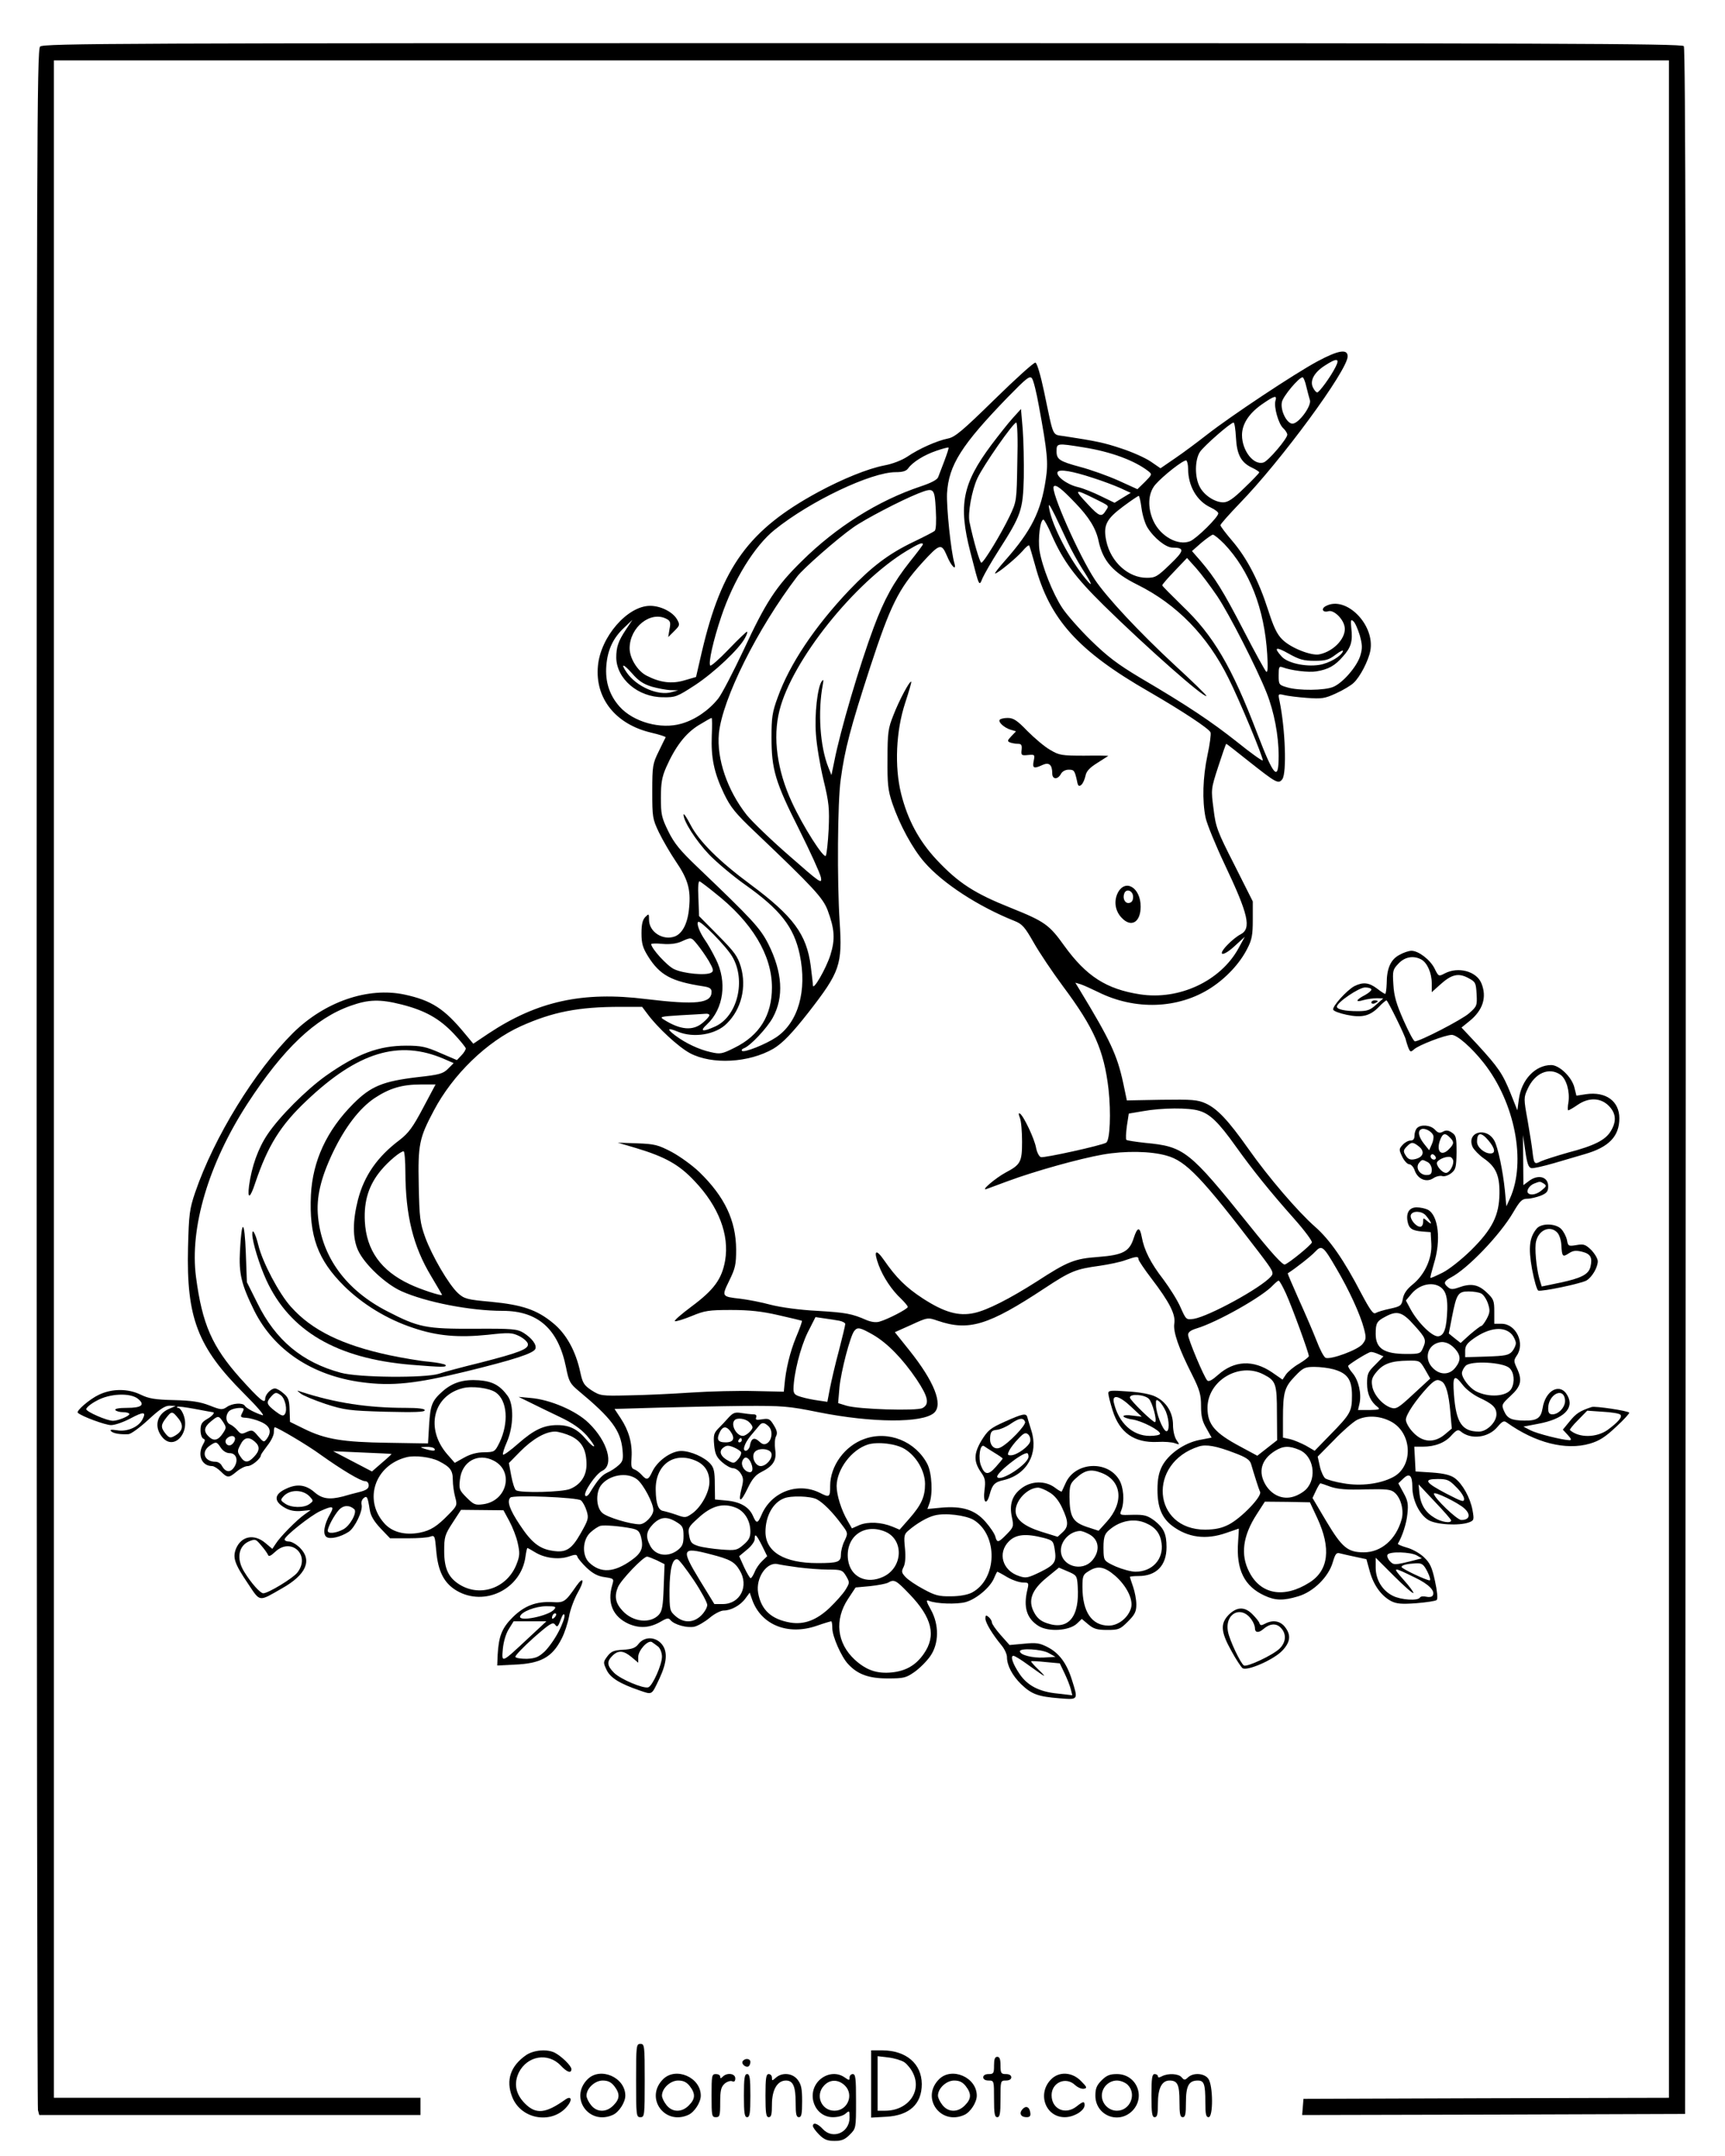 <?xml version="1.0" standalone="no"?>
<!DOCTYPE svg PUBLIC "-//W3C//DTD SVG 20010904//EN"
 "http://www.w3.org/TR/2001/REC-SVG-20010904/DTD/svg10.dtd">
<svg version="1.0" xmlns="http://www.w3.org/2000/svg"
 width="800pt" height="1000pt" viewBox="0 0 800 1000"
 preserveAspectRatio="xMidYMid meet">

<g transform="translate(0,1000) scale(0.1,-0.1)"
fill="#000000" stroke="none">
<path d="M186 9784 c-15 -14 -16 -462 -16 -4782 0 -2622 3 -4777 6 -4789 l6
-23 884 0 884 0 0 40 0 40 -850 0 -850 0 0 4725 0 4725 3745 0 3745 0 0 -4725
0 -4725 -847 -2 -848 -3 -3 -38 -3 -37 888 2 888 3 3 4789 c1 3532 -1 4792 -9
4802 -10 12 -628 14 -3810 14 -3439 0 -3799 -1 -3813 -16z"/>
<path d="M6110 8324 c-106 -57 -401 -253 -511 -339 -46 -36 -113 -86 -150
-111 l-67 -46 -45 31 c-25 17 -85 44 -134 60 -80 27 -117 35 -268 58 -57 9
-47 -12 -93 207 -16 75 -32 131 -40 134 -7 2 -92 -75 -190 -171 -150 -147
-184 -175 -216 -181 -50 -10 -134 -47 -188 -84 -26 -17 -69 -34 -108 -41 -76
-15 -192 -62 -305 -123 -323 -175 -448 -348 -540 -741 l-27 -117 -55 -16 c-58
-17 -112 -10 -174 22 -42 21 -79 81 -79 127 0 98 98 176 172 136 17 -9 19 -17
13 -47 l-6 -37 28 28 c26 26 27 29 13 54 -20 35 -76 63 -125 63 -105 0 -230
-144 -242 -279 -14 -150 82 -270 246 -309 39 -9 70 -19 68 -22 -2 -3 -16 -32
-32 -65 -28 -57 -30 -67 -30 -185 0 -120 1 -128 31 -191 18 -37 53 -97 78
-134 56 -82 70 -130 62 -214 -6 -73 -31 -122 -68 -135 -55 -19 -118 22 -118
78 0 29 -1 29 -17 13 -13 -13 -18 -34 -18 -76 0 -47 6 -67 30 -106 55 -88 108
-117 258 -140 28 -4 37 -11 37 -25 0 -54 -70 -62 -303 -34 -295 37 -506 -10
-732 -160 l-70 -47 -40 48 c-95 115 -154 153 -279 180 -170 36 -370 -33 -517
-178 -177 -176 -366 -483 -454 -740 -26 -77 -29 -99 -33 -256 -8 -326 45 -462
259 -676 63 -63 99 -105 86 -101 -33 10 -75 32 -82 44 -9 15 -58 12 -83 -6
-21 -14 -27 -14 -80 7 -44 17 -82 23 -165 25 -87 2 -117 7 -154 25 -59 29
-133 29 -194 0 -43 -20 -108 -76 -98 -84 19 -17 128 -57 154 -57 18 0 58 14
90 31 62 33 75 32 55 -6 -19 -35 -72 -57 -117 -49 -27 4 -35 3 -28 -4 10 -11
43 -16 81 -14 12 1 53 31 92 67 53 49 77 65 98 65 l29 -1 -32 -14 c-55 -24
-70 -81 -32 -129 55 -70 137 22 97 109 -6 14 -16 25 -21 25 -6 0 -8 2 -5 5 2
3 39 -2 82 -10 43 -8 80 -15 82 -15 14 0 -1 -18 -26 -32 -24 -14 -30 -24 -30
-52 0 -19 6 -36 13 -39 9 -3 9 -9 -1 -26 -28 -49 -7 -101 42 -101 8 0 26 -11
40 -25 31 -31 37 -31 74 0 17 14 39 25 51 25 19 0 61 35 61 51 0 3 14 23 30
44 17 21 30 48 30 61 0 13 2 24 4 24 12 0 154 -84 211 -126 101 -72 188 -124
208 -124 10 0 17 -8 17 -20 0 -14 -11 -22 -42 -30 -24 -6 -59 -15 -78 -21 -63
-16 -97 -11 -133 21 -40 34 -81 39 -132 14 -56 -26 -56 -59 -1 -89 21 -12 47
-16 75 -13 l42 4 -28 -20 c-37 -26 -115 -105 -134 -136 l-16 -24 -32 27 c-52
44 -111 33 -136 -25 -17 -42 -8 -70 55 -163 58 -87 48 -85 158 -22 112 63 141
130 83 188 -16 16 -39 29 -50 29 -12 0 -21 4 -21 10 0 15 121 111 165 131 59
27 67 24 46 -13 -27 -47 -35 -92 -18 -106 16 -13 65 -2 104 23 29 19 67 99 60
126 -3 10 1 23 9 30 16 13 19 8 29 -55 4 -27 20 -53 50 -85 l44 -46 83 0 c46
0 92 3 104 8 20 7 21 3 27 -64 8 -97 36 -152 95 -187 130 -76 299 8 319 158 3
22 7 40 9 40 2 0 18 -9 36 -20 44 -27 108 -35 154 -20 32 11 39 11 42 -1 3 -8
22 -31 43 -51 28 -26 51 -39 83 -43 44 -7 44 -7 35 -38 -24 -83 4 -146 77
-179 52 -22 98 -19 151 12 27 16 34 16 43 5 18 -21 77 -37 110 -30 17 4 48 22
71 41 22 19 52 34 65 34 34 0 78 24 101 56 l20 27 11 -32 c41 -117 165 -168
299 -122 34 12 65 21 68 21 3 0 5 -15 5 -32 0 -38 42 -133 73 -166 44 -48 96
-67 184 -67 75 0 85 3 124 30 24 17 57 50 73 73 41 58 42 146 3 216 -22 39
-23 47 -9 41 34 -14 128 -17 170 -6 50 14 114 68 132 111 7 17 14 30 15 30 2
0 23 -11 46 -25 24 -14 57 -25 73 -25 27 0 28 -2 21 -32 -20 -82 -4 -135 52
-170 46 -28 141 -22 177 11 l23 22 31 -26 c24 -20 40 -25 87 -25 53 0 60 3 96
39 32 32 39 46 39 79 0 22 -7 59 -15 82 -8 23 -15 44 -15 46 0 2 18 4 40 4 83
0 130 49 130 134 0 62 -13 89 -56 123 -33 24 -46 28 -100 27 -63 -2 -63 -2
-53 23 15 40 10 106 -11 140 -55 91 -203 82 -247 -14 -10 -21 -18 -40 -19 -41
-2 -2 -16 6 -33 19 -44 32 -109 31 -155 -5 -42 -32 -56 -74 -43 -134 9 -42 7
-46 -24 -78 -39 -40 -45 -41 -53 -11 -3 13 -24 44 -46 69 -48 55 -107 74 -206
65 l-63 -6 9 25 c17 44 12 141 -9 183 -55 106 -181 157 -292 117 -91 -32 -159
-125 -159 -218 0 -53 -3 -55 -48 -32 -103 51 -226 4 -271 -104 -17 -39 -23
-40 -39 -3 -18 41 -58 65 -122 71 l-54 5 -1 71 c0 57 -4 76 -20 94 -27 31 -92
60 -136 60 -46 0 -109 -45 -133 -94 -19 -41 -26 -44 -51 -16 -10 11 -25 22
-34 25 -13 4 -15 15 -12 56 4 64 -13 124 -50 180 l-29 44 203 6 c111 3 290 7
397 8 180 1 207 -1 345 -29 250 -50 484 -51 537 -3 43 39 0 146 -114 289 l-68
85 76 34 c76 35 77 35 123 19 144 -49 234 -22 496 151 121 80 145 89 255 104
41 6 95 17 119 26 51 18 61 19 61 4 0 -5 27 -46 60 -89 84 -110 113 -167 106
-209 -6 -38 20 -114 83 -238 35 -70 41 -92 41 -144 0 -48 6 -72 25 -104 l24
-43 -57 -11 c-71 -14 -144 -66 -173 -122 -15 -30 -21 -60 -21 -109 0 -81 20
-130 68 -167 73 -55 157 -66 251 -33 32 11 58 20 58 20 1 0 -1 -27 -3 -60 -10
-131 29 -208 123 -251 50 -23 86 -24 156 -3 70 21 140 89 160 158 12 40 17 46
34 41 11 -3 43 -10 71 -16 l51 -11 16 -58 c18 -64 54 -113 100 -137 25 -12 48
-14 116 -9 47 4 89 10 94 15 6 6 2 42 -8 88 -14 64 -23 84 -52 111 -19 18 -55
38 -79 44 -24 7 -43 15 -41 18 21 36 40 94 44 138 5 46 2 62 -18 98 l-24 44
22 21 c29 29 43 17 43 -38 0 -60 32 -127 74 -153 36 -22 143 -28 189 -11 23 9
24 12 16 57 -11 58 -46 121 -82 148 -19 14 -49 22 -105 26 l-77 5 -3 58 -3 57
39 0 c57 0 104 18 134 53 22 24 30 28 42 18 47 -40 129 -30 171 21 22 26 30
30 43 20 133 -95 274 -130 385 -98 44 13 71 30 122 78 36 33 63 63 61 66 -10
9 -157 31 -174 26 -55 -18 -73 -30 -102 -66 l-32 -39 23 -25 c16 -17 18 -24 8
-24 -34 1 -150 30 -181 46 l-33 17 68 13 c119 22 170 72 136 132 -33 60 -102
25 -115 -60 -8 -46 -26 -58 -86 -57 -59 1 -78 10 -93 45 -12 28 -11 31 31 70
49 45 55 73 28 130 -14 30 -14 35 0 56 40 57 -3 148 -70 148 l-34 0 0 56 c0
52 -3 59 -36 90 -39 37 -73 43 -130 22 -26 -9 -36 -9 -48 1 -23 19 -20 28 13
46 77 40 227 196 289 302 31 53 41 63 65 63 15 0 43 7 62 14 29 12 35 20 35
44 0 45 -48 57 -91 23 l-24 -18 -1 116 -1 116 11 -75 c8 -56 15 -76 28 -78 9
-2 56 9 105 23 48 14 113 33 143 42 111 32 160 82 160 166 0 80 -63 125 -154
112 l-45 -7 -10 40 c-13 48 -70 102 -107 102 -74 0 -138 -68 -150 -158 l-7
-52 -31 78 c-37 92 -57 121 -154 227 l-74 79 37 30 c62 50 82 111 55 176 -23
55 -107 78 -170 45 -28 -15 -29 -14 -47 23 -20 40 -74 82 -107 82 -12 0 -37
-8 -56 -19 -40 -21 -59 -62 -59 -133 -1 -27 -4 -48 -7 -48 -3 0 -20 11 -38 25
-37 28 -65 31 -105 11 -35 -19 -103 -94 -98 -109 2 -7 30 -17 63 -24 71 -15
108 -5 149 37 16 17 32 30 35 30 6 0 90 -171 90 -184 0 -2 5 -17 10 -32 10
-25 12 -25 28 -11 22 20 145 67 175 67 25 0 93 -60 148 -130 145 -184 198
-459 122 -628 l-17 -37 -7 75 c-9 89 -32 198 -48 228 -37 69 -133 41 -101 -29
7 -13 29 -36 50 -51 57 -39 75 -79 74 -163 -1 -102 -33 -166 -132 -264 -45
-44 -102 -89 -132 -104 -30 -15 -55 -26 -56 -24 -2 2 6 31 16 66 34 108 21
224 -28 250 -12 6 -35 11 -52 11 -34 0 -50 -25 -42 -66 6 -32 21 -42 67 -46
l40 -3 3 -54 c4 -68 -31 -144 -87 -189 -26 -21 -41 -42 -45 -66 -6 -32 -10
-35 -59 -46 -29 -6 -59 -15 -67 -20 -11 -7 -25 12 -68 93 -79 152 -144 246
-212 306 -80 70 -218 231 -310 362 -94 133 -144 186 -198 211 -38 17 -62 19
-205 17 l-161 -3 -17 81 c-28 130 -61 200 -202 432 l-20 33 24 -7 c13 -4 50
-21 81 -36 172 -86 373 -79 524 19 72 47 134 114 168 181 22 42 26 64 26 135
l0 85 -85 169 c-80 157 -87 176 -97 260 -12 91 -12 92 22 197 19 58 35 105 37
105 2 0 48 -36 103 -80 129 -102 139 -108 157 -84 21 29 14 233 -13 363 -7 33
-7 34 22 27 16 -4 63 -10 105 -13 69 -5 83 -3 135 21 33 15 70 37 82 49 30 28
68 102 77 148 23 121 -113 258 -206 208 -24 -12 -15 -32 12 -24 23 7 65 -31
74 -68 13 -50 -45 -117 -116 -132 -37 -8 -134 30 -172 69 -25 24 -41 59 -66
137 -43 134 -97 239 -166 320 -30 35 -55 68 -55 73 0 5 40 50 88 100 192 197
502 619 502 683 0 36 -43 29 -140 -23z m84 -26 c-23 -46 -76 -118 -85 -118 -5
0 -13 9 -19 21 -17 31 3 70 52 102 58 38 73 36 52 -5z m-1376 -181 c40 -217
44 -263 32 -340 -22 -149 -67 -239 -188 -376 -30 -34 -51 -61 -47 -61 12 0 97
70 127 104 14 17 28 29 31 26 2 -3 14 -43 27 -90 67 -252 199 -399 530 -589
152 -88 278 -171 284 -188 3 -7 -3 -55 -14 -105 -22 -104 -25 -211 -9 -290 6
-29 46 -127 89 -218 110 -232 125 -297 73 -324 -16 -8 -43 -30 -61 -49 -50
-52 -21 -56 34 -5 l47 43 -29 -53 c-83 -152 -275 -242 -457 -214 -156 24 -249
84 -351 225 -70 98 -91 113 -248 176 -168 67 -243 115 -345 224 -82 88 -134
186 -164 306 -31 125 -24 290 19 421 17 52 30 96 28 98 -7 6 -57 -88 -83 -156
-24 -60 -27 -80 -27 -202 -1 -116 2 -145 22 -205 34 -100 94 -211 149 -274 86
-99 251 -206 419 -273 35 -14 47 -28 88 -100 26 -46 87 -137 136 -203 144
-193 190 -297 211 -477 12 -109 7 -237 -11 -248 -21 -13 -289 -72 -303 -67 -8
3 -18 22 -22 43 -7 41 -58 149 -75 159 -7 4 -7 -2 0 -20 6 -15 10 -64 10 -111
0 -94 -7 -106 -77 -143 -46 -25 -118 -86 -88 -76 11 4 56 21 100 37 127 47
332 104 440 123 103 18 222 16 295 -5 91 -25 163 -101 429 -449 67 -88 70 -95
55 -112 -48 -54 -287 -184 -357 -196 -36 -5 -36 -5 -62 53 -14 33 -51 91 -80
130 -59 76 -89 136 -100 197 -9 48 -20 47 -37 -5 -20 -63 -49 -79 -165 -88
-110 -8 -142 -21 -285 -114 -124 -79 -229 -133 -290 -146 -72 -16 -139 3 -239
68 -78 51 -123 96 -179 177 -39 56 -50 45 -25 -23 21 -56 61 -116 104 -156 17
-17 31 -33 31 -38 0 -9 -92 -57 -131 -68 -16 -5 -38 -2 -60 7 -68 30 -96 35
-229 43 -80 4 -168 16 -215 28 -44 12 -107 24 -140 28 -89 10 -89 10 -53 84
28 57 32 75 32 145 -1 134 -53 244 -170 358 -32 31 -90 73 -129 94 -63 33 -79
37 -160 40 l-90 3 85 -25 c136 -41 200 -77 272 -154 111 -117 161 -248 141
-367 -15 -86 -51 -136 -156 -214 -48 -36 -83 -66 -77 -68 6 -2 41 9 78 24 60
25 79 28 182 28 85 0 142 -6 220 -24 58 -13 107 -25 109 -26 2 -2 -10 -36 -27
-76 -28 -68 -48 -150 -54 -223 l-3 -30 -135 3 c-74 2 -207 -1 -295 -7 -88 -6
-218 -12 -290 -13 -126 -3 -131 -2 -171 23 -36 24 -42 34 -53 85 -21 98 -65
178 -127 228 -74 61 -142 84 -287 98 -112 10 -124 14 -153 40 -43 40 -120 172
-152 259 -24 67 -27 90 -30 241 -4 190 2 219 70 347 88 167 246 320 403 391
149 67 268 90 462 90 l101 0 24 -32 c47 -64 144 -154 198 -183 102 -54 273
-45 387 21 43 26 87 72 163 169 146 188 157 220 144 420 -12 185 -10 554 5
660 19 140 45 239 137 522 94 287 131 361 239 481 84 92 91 94 117 33 19 -47
46 -73 34 -33 -16 56 -37 258 -34 324 8 131 67 224 282 446 87 89 102 101 112
87 7 -9 21 -66 32 -128z m1240 91 c6 -24 13 -52 17 -64 8 -27 -52 -109 -81
-109 -26 0 -57 61 -49 100 5 27 79 115 96 115 4 0 12 -19 17 -42z m-143 -67
c-8 -28 14 -107 36 -127 10 -9 19 -23 19 -30 0 -19 -88 -122 -110 -129 -46
-15 -100 55 -100 127 0 50 31 99 90 141 60 42 74 46 65 18z m-183 -171 c4 -79
24 -116 76 -140 17 -8 32 -18 32 -21 0 -3 -31 -36 -69 -72 -52 -51 -76 -67
-98 -67 -39 0 -89 33 -109 72 -24 45 -23 125 1 162 19 28 142 136 156 136 4 0
9 -31 11 -70z m-707 -45 c127 -20 237 -61 300 -110 19 -15 18 -16 -15 -50
l-35 -34 -88 40 c-49 22 -130 51 -180 64 -92 25 -107 34 -107 71 0 39 1 39
125 19z m-645 -62 c-12 -32 -25 -66 -29 -76 -4 -12 -33 -27 -81 -43 -198 -66
-393 -189 -553 -348 -118 -116 -166 -190 -267 -408 -50 -106 -103 -208 -119
-228 -44 -55 -107 -98 -169 -116 -97 -29 -225 7 -289 79 -47 53 -67 116 -61
190 6 74 32 129 84 177 l37 35 -30 -45 c-36 -54 -45 -81 -45 -131 2 -98 101
-183 217 -183 57 -1 65 2 148 56 91 60 206 169 232 219 9 16 13 29 9 29 -3 0
-42 -37 -85 -82 -43 -45 -82 -79 -85 -75 -10 10 14 118 51 227 56 168 154 328
248 403 165 133 447 267 561 267 32 0 49 5 58 18 21 29 74 62 130 81 29 10 55
17 57 15 2 -2 -7 -29 -19 -61z m1130 -36 c0 -81 40 -151 105 -181 19 -9 35
-21 35 -27 0 -18 -100 -116 -130 -129 -56 -23 -138 22 -171 94 -28 62 -25 127
8 167 36 42 134 119 145 113 4 -3 8 -20 8 -37z m-440 -44 c41 -13 97 -34 124
-46 l50 -23 -38 -23 -37 -23 -62 30 c-34 17 -83 37 -109 43 -51 12 -103 52
-93 70 9 14 68 4 165 -28z m-84 -115 c64 -66 97 -119 109 -178 20 -92 67 -146
180 -202 183 -91 325 -237 422 -433 51 -101 165 -376 159 -382 -3 -3 -56 35
-118 85 -120 95 -230 169 -448 297 -107 64 -153 99 -231 175 -53 52 -113 120
-133 151 -44 67 -93 191 -105 265 -8 55 3 144 18 144 4 0 22 -33 39 -73 53
-120 109 -195 241 -325 204 -200 466 -431 476 -420 2 2 -64 67 -147 143 -167
155 -315 314 -370 396 -74 112 -208 415 -191 433 10 10 36 -10 99 -76z m-646
-33 c3 -53 1 -92 -5 -97 -5 -5 -50 -28 -100 -52 -114 -55 -191 -113 -298 -225
-158 -167 -275 -341 -330 -495 -26 -70 -29 -95 -29 -187 0 -147 17 -206 127
-424 52 -104 98 -205 102 -224 6 -33 -1 -28 -147 100 -85 74 -173 159 -197
189 -90 114 -140 261 -129 378 16 160 178 485 363 728 27 36 184 174 259 227
53 38 222 126 302 158 74 29 76 27 82 -76z m733 54 c76 -38 71 -33 55 -58 -19
-31 -30 -27 -82 29 -67 71 -64 74 27 29z m221 -46 c4 -31 16 -71 27 -89 30
-49 86 -94 117 -94 57 0 55 -14 -12 -78 -59 -57 -68 -62 -108 -62 -85 0 -166
73 -187 169 -16 74 -1 103 78 162 36 27 69 49 72 49 3 0 9 -26 13 -57z m-342
-159 c15 -32 45 -87 67 -122 46 -71 53 -92 16 -47 -73 88 -155 245 -169 325
-5 29 0 23 27 -31 17 -36 44 -92 59 -125z m725 -6 c118 -124 187 -301 200
-513 4 -63 2 -87 -5 -80 -6 6 -53 91 -104 190 -98 189 -133 244 -199 322 l-41
47 43 38 c24 20 49 38 54 38 6 0 29 -19 52 -42z m-1397 -3 c0 -3 -27 -39 -60
-80 -76 -96 -119 -174 -168 -305 -65 -174 -155 -478 -183 -622 l-13 -63 -14
35 c-39 96 -50 259 -26 385 4 22 3 26 -5 15 -20 -28 -34 -154 -27 -245 3 -49
19 -145 35 -212 26 -107 28 -134 24 -230 -3 -59 -9 -114 -13 -122 -9 -16 -106
136 -157 247 -69 148 -90 301 -58 427 58 231 347 593 590 740 56 34 75 41 75
30z m1365 -240 c57 -85 184 -335 229 -448 35 -88 56 -199 56 -293 0 -122 -22
-98 -100 106 -117 307 -203 453 -346 589 -51 50 -94 93 -94 96 0 4 26 34 58
67 l57 60 43 -48 c24 -27 67 -85 97 -129z m661 -181 c12 -44 13 -60 3 -94 -15
-51 -82 -128 -126 -146 -40 -17 -162 -18 -214 -2 -38 11 -39 13 -39 56 0 38 2
43 18 37 40 -15 120 -25 157 -19 55 9 86 26 123 69 38 42 46 71 39 131 -4 37
-2 43 9 33 8 -6 21 -36 30 -65z m-210 -119 c52 0 66 4 99 29 21 16 36 23 33
15 -8 -23 -65 -56 -110 -63 -65 -10 -149 9 -175 40 -38 42 -26 46 34 12 48
-27 69 -33 119 -33z m-3073 -120 c28 -8 67 -15 86 -16 l36 -1 -29 -8 c-63 -19
-164 25 -209 90 -31 45 -17 43 24 -3 30 -35 53 -50 92 -62z m278 -227 c-4
-101 10 -171 56 -268 31 -64 51 -90 146 -180 269 -256 313 -304 335 -361 33
-89 36 -135 13 -209 -21 -65 -81 -168 -81 -140 0 8 -5 48 -10 89 -19 148 -82
232 -280 379 -146 108 -239 201 -278 277 -17 33 -31 54 -32 47 -1 -30 58 -122
119 -186 36 -37 111 -100 166 -139 164 -116 227 -197 254 -325 35 -167 -7
-314 -109 -383 -49 -33 -150 -73 -159 -63 -3 4 1 9 9 12 29 10 107 93 134 142
52 95 45 210 -21 342 -38 74 -73 112 -325 353 -85 81 -111 113 -139 170 -31
63 -34 79 -34 155 0 68 5 96 24 140 43 97 89 157 149 195 31 19 59 35 62 35 3
0 3 -37 1 -82z m15 -730 c172 -135 264 -288 264 -438 0 -130 -58 -223 -174
-280 -58 -29 -66 -30 -110 -20 -54 12 -116 41 -164 77 -41 31 -37 38 11 18 74
-31 177 -14 228 38 67 66 92 168 65 262 -15 50 -29 69 -106 147 l-88 89 -3 84
c-3 53 0 81 6 77 6 -3 38 -27 71 -54z m80 -295 c65 -110 24 -277 -79 -324 -60
-27 -74 -23 -38 10 77 72 94 197 41 302 -16 33 -39 73 -50 88 -25 36 -41 77
-32 85 9 10 130 -113 158 -161z m-162 56 c14 -17 38 -51 53 -76 21 -37 24 -47
12 -54 -22 -15 -130 -5 -173 16 -32 15 -105 95 -106 116 0 3 24 4 53 1 33 -3
65 1 87 11 47 21 45 21 74 -14z m3357 -69 c28 -15 49 -63 49 -111 l0 -41 40
36 c52 47 84 54 129 30 34 -18 36 -22 39 -75 3 -54 1 -57 -35 -89 -34 -30
-228 -130 -251 -130 -6 0 -29 44 -53 98 -33 75 -44 112 -47 165 -4 64 -3 70
24 98 29 31 69 38 105 19z m-231 -140 c0 -5 -13 -16 -29 -25 -43 -22 -48 -36
-9 -24 18 5 46 9 63 9 l30 -1 -33 -29 c-27 -25 -41 -30 -85 -30 -59 0 -97 8
-97 21 0 19 102 89 131 89 16 0 29 -4 29 -10z m-4498 -69 c110 -28 175 -65
241 -134 31 -33 57 -65 57 -70 0 -6 -9 -21 -21 -33 l-20 -21 -77 33 c-66 29
-88 34 -158 34 -127 0 -227 -37 -373 -140 -91 -65 -215 -189 -270 -271 -44
-65 -74 -150 -86 -239 -8 -65 5 -59 29 14 58 172 117 267 238 381 238 226 428
283 636 194 l46 -20 -26 -26 c-23 -23 -40 -28 -141 -39 -161 -19 -217 -42
-298 -123 -124 -124 -189 -266 -197 -423 -9 -191 31 -301 154 -423 85 -84 199
-154 320 -194 112 -38 210 -46 347 -32 98 11 112 10 145 -6 20 -10 38 -26 40
-36 5 -24 -40 -41 -223 -88 -82 -20 -168 -43 -190 -51 -64 -20 -373 -18 -455
5 -178 48 -302 151 -386 322 l-49 98 -5 136 c-6 155 -19 161 -27 11 -6 -108 6
-157 67 -281 92 -182 268 -299 497 -330 141 -19 251 -7 485 50 224 55 313 84
321 105 7 19 -17 50 -55 74 -30 18 -50 20 -228 19 -225 -1 -259 6 -404 81
-191 98 -303 251 -321 438 -9 90 12 179 69 299 56 117 123 204 192 251 71 47
129 64 216 64 l68 0 -58 -109 c-47 -89 -67 -116 -108 -148 -104 -78 -165 -166
-194 -278 -25 -99 -25 -177 0 -233 29 -65 128 -158 202 -191 114 -51 319 -91
469 -91 164 0 258 -84 294 -262 13 -66 19 -76 57 -108 154 -128 196 -184 205
-274 4 -45 2 -54 -18 -72 -13 -12 -37 -28 -54 -35 -26 -13 -43 -33 -81 -95 -7
-11 -15 -16 -19 -12 -13 12 48 102 78 116 56 27 25 137 -63 222 -58 57 -180
109 -270 116 l-55 5 55 -27 c30 -15 92 -45 138 -67 57 -27 95 -54 123 -85 21
-25 37 -48 34 -50 -3 -3 -19 11 -36 31 -40 48 -77 67 -134 67 -63 0 -108 -21
-182 -86 -35 -31 -67 -54 -70 -51 -3 4 5 30 18 59 31 72 33 174 3 214 -36 49
-70 67 -133 72 -71 5 -121 -10 -167 -50 -51 -45 -58 -64 -64 -158 l-5 -85
-185 3 c-210 3 -291 16 -390 65 l-65 32 -2 55 c-1 46 -6 59 -28 77 -14 13 -32
23 -40 23 -18 0 -45 -28 -45 -47 0 -27 -24 -7 -116 95 -130 146 -176 249 -205
469 -30 228 58 525 238 803 167 257 315 397 479 455 84 30 137 31 236 6z
m1428 -50 c0 -5 -14 -21 -31 -35 -45 -38 -102 -34 -179 14 -23 14 -19 15 75
21 55 3 108 6 118 7 9 1 17 -2 17 -7z m3947 -276 c28 -20 44 -78 37 -127 -4
-21 -4 -38 -1 -38 3 0 23 11 43 25 52 36 107 34 145 -4 34 -35 37 -72 9 -118
-25 -41 -76 -67 -198 -99 -53 -15 -109 -33 -125 -40 -31 -16 -33 -14 -40 46
-2 19 -12 83 -22 141 -19 104 -19 108 0 149 33 73 99 102 152 65z m-1676 -167
c50 -14 91 -54 170 -165 78 -109 158 -209 271 -336 48 -54 85 -104 82 -110 -6
-14 -104 -94 -125 -102 -10 -4 -62 53 -166 183 -278 346 -301 364 -481 381
-45 5 -85 11 -88 14 -4 3 -2 32 2 64 l9 58 65 11 c88 16 214 17 261 2z m1343
-139 c30 -36 33 -59 8 -59 -28 0 -62 29 -62 54 0 45 19 47 54 5z m-5024 -146
c1 -201 36 -344 120 -483 27 -46 50 -84 50 -86 0 -7 -102 26 -151 50 -132 62
-200 157 -207 291 -5 96 19 170 75 237 35 42 90 88 105 88 4 0 8 -44 8 -97z
m5280 -53 c13 -9 12 -13 -9 -30 -23 -20 -52 -26 -64 -14 -10 10 5 35 27 44 28
11 28 11 46 0z m-548 -147 c27 -32 33 -49 10 -29 -22 19 -22 19 -22 -2 0 -12
-6 -22 -13 -22 -21 0 -50 37 -44 55 8 20 50 19 69 -2z m-414 -247 c59 -100
110 -212 127 -276 12 -45 11 -52 -6 -74 -21 -27 -146 -73 -171 -64 -8 3 -27
39 -42 79 -16 41 -53 127 -83 193 -29 65 -52 119 -51 120 35 22 109 80 127
100 31 33 38 27 99 -78z m-234 -116 c29 -64 106 -275 106 -290 0 -4 -20 -20
-45 -35 -25 -14 -52 -37 -61 -50 l-16 -24 -49 34 c-87 59 -175 55 -250 -12
-27 -24 -43 -33 -50 -26 -15 15 -89 191 -89 212 0 12 12 21 38 29 97 29 309
149 356 201 11 11 22 21 26 21 4 0 19 -27 34 -60z m733 13 c11 -17 16 -44 15
-86 -3 -88 -14 -121 -41 -125 -27 -4 -93 60 -129 125 l-22 41 26 31 c44 53
121 60 151 14z m173 -13 c10 -5 24 -26 31 -47 10 -31 9 -41 -6 -70 -10 -18
-21 -33 -25 -33 -4 0 -27 -18 -52 -39 l-44 -40 -28 22 -27 22 15 77 c21 107
28 118 77 118 22 0 49 -4 59 -10z m-311 -147 c55 -61 57 -68 39 -108 -10 -23
-16 -25 -74 -25 -105 0 -144 25 -144 93 0 50 5 59 45 80 55 30 79 22 134 -40z
m-2666 21 c15 -3 27 -10 27 -15 0 -6 -13 -60 -29 -122 -17 -62 -35 -141 -42
-176 l-12 -63 -41 6 c-23 3 -58 10 -78 16 -32 9 -38 15 -38 38 1 70 32 192 65
260 l37 73 41 -6 c23 -3 54 -8 70 -11z m156 -65 c67 -39 137 -111 202 -207 54
-81 61 -115 27 -133 -27 -14 -295 -6 -352 11 l-39 12 6 72 c7 74 50 240 69
263 15 19 27 16 87 -18z m2964 0 c9 -12 17 -29 17 -39 0 -10 -8 -27 -17 -38
-16 -18 -32 -21 -118 -24 l-100 -3 0 30 c0 23 9 35 40 57 74 52 143 58 178 17z
m-265 -65 c27 -31 28 -54 1 -88 -27 -34 -71 -35 -104 -1 -38 37 -29 96 18 115
30 12 58 3 85 -26z m-355 -25 l23 -10 -38 -39 c-34 -33 -38 -43 -38 -87 0 -48
16 -84 50 -110 12 -10 5 -12 -38 -13 l-54 0 7 30 c10 46 -4 107 -32 141 -14
16 -23 32 -20 35 14 14 94 63 104 63 7 1 23 -4 36 -10z m216 -71 l24 -42 -78
-72 c-71 -66 -80 -71 -105 -63 -40 14 -80 61 -86 100 -5 28 -1 41 21 67 31 37
68 50 145 51 54 1 55 0 79 -41z m391 7 c22 -20 26 -64 10 -95 -20 -38 -107
-44 -167 -12 -29 16 -63 60 -63 83 0 9 8 25 17 34 24 25 173 17 203 -10z
m-816 -6 c65 -18 86 -48 86 -121 0 -75 -6 -86 -103 -185 l-70 -72 -41 24 c-23
12 -56 26 -73 30 l-33 7 0 88 c0 122 7 146 55 196 38 40 46 44 91 44 27 0 66
-5 88 -11z m-324 -24 c57 -29 62 -43 62 -179 l1 -126 -46 -36 -46 -36 -78 42
c-120 64 -153 103 -153 180 0 126 147 214 260 155z m924 -49 c14 -19 47 -44
73 -57 65 -30 83 -47 83 -79 0 -36 -44 -80 -81 -80 -78 0 -106 40 -116 171 -7
89 1 97 41 45z m-97 16 c19 -12 32 -58 39 -140 l7 -78 -32 -27 c-49 -41 -103
-38 -147 9 -19 19 -34 46 -34 59 0 24 47 93 103 153 32 33 43 37 64 24z
m-4387 -51 c53 -38 60 -140 17 -231 -22 -44 -23 -45 -72 -46 -33 0 -65 -9 -93
-25 l-43 -24 -35 40 c-102 118 -66 271 71 306 44 12 126 1 155 -20z m-997 -13
c20 -16 31 -68 18 -87 -7 -11 -16 -8 -45 14 -40 31 -43 40 -19 67 19 21 24 22
46 6z m5955 -20 c4 -31 -28 -68 -58 -68 -15 0 -20 7 -20 28 0 64 71 101 78 40z
m-6618 4 c34 -28 17 -42 -51 -42 -38 0 -58 -4 -54 -10 3 -5 19 -10 36 -10 16
0 29 -4 29 -9 0 -9 -53 -31 -76 -31 -28 0 -124 42 -124 54 0 7 21 25 48 39 60
34 156 38 192 9z m490 -48 c0 -3 -4 -13 -9 -22 -7 -14 -4 -17 20 -18 16 -1 47
-9 69 -19 43 -19 52 -45 27 -79 -13 -17 -15 -16 -40 13 -24 29 -28 30 -53 19
-23 -11 -28 -10 -43 8 -9 11 -24 23 -33 27 -11 4 -18 17 -18 31 0 14 8 30 18
35 18 11 62 15 62 5z m6384 -25 c12 -10 -8 -34 -58 -71 -52 -37 -134 -38 -175
-1 -3 2 14 23 38 47 l42 43 72 -5 c40 -2 76 -8 81 -13z m-6686 -19 c26 -33 19
-60 -20 -81 -18 -10 -24 -8 -40 11 -23 29 -23 41 3 74 25 32 28 32 57 -4z
m207 -16 c15 -24 15 -27 0 -50 -22 -34 -42 -40 -65 -19 -27 25 -25 45 8 72 34
28 36 28 57 -3z m5411 5 c104 -50 112 -211 13 -261 -60 -31 -148 -42 -228 -28
-38 6 -76 17 -85 23 -8 7 -20 32 -25 56 l-10 45 76 77 c41 43 89 84 106 93 44
22 103 20 153 -5z m-3798 -70 c51 -25 72 -64 72 -132 0 -52 -27 -93 -76 -113
-35 -15 -230 -20 -251 -6 -6 4 -16 34 -22 67 l-11 59 52 53 c58 59 118 93 162
93 16 0 50 -10 74 -21z m-1558 -13 c0 -7 -6 -19 -14 -25 -19 -16 -41 10 -24
27 16 16 38 15 38 -2z m92 -13 c24 -21 23 -42 -4 -70 -27 -29 -44 -29 -63 1
-15 22 -15 27 0 55 17 35 39 39 67 14z m-158 -28 c10 -15 26 -25 41 -25 31 0
42 -33 21 -65 -18 -27 -40 -24 -57 6 -5 11 -18 19 -29 19 -52 0 -69 45 -28 74
30 21 33 20 52 -9z m3172 -6 c54 -33 94 -102 94 -162 0 -60 -17 -97 -74 -162
l-44 -50 -33 14 c-52 21 -111 24 -152 8 l-36 -16 -20 35 c-29 49 -51 119 -51
162 1 77 69 168 145 192 46 14 131 4 171 -21z m1529 -18 c54 -20 71 -32 77
-51 15 -51 35 -115 42 -130 9 -21 -87 -121 -145 -151 -33 -17 -61 -23 -109
-24 -246 0 -270 310 -30 386 34 11 82 2 165 -30z m-3710 19 c7 -11 -9 -11 -45
0 -24 8 -24 8 7 9 17 1 35 -3 38 -9z m4011 -5 c65 -27 83 -128 32 -182 -12
-13 -39 -29 -60 -35 -49 -15 -99 7 -128 54 -37 61 -21 119 44 159 37 23 65 24
112 4z m-4210 -19 c1 0 -19 -19 -45 -41 l-46 -40 -90 47 -90 47 135 -6 c74 -3
136 -6 136 -7z m219 -33 c53 -27 65 -43 65 -87 0 -23 5 -58 11 -80 10 -37 9
-40 -28 -78 -56 -58 -86 -77 -137 -87 -69 -13 -129 3 -165 45 -96 109 -42 268
104 305 39 10 112 1 150 -18z m255 2 c95 -49 62 -187 -49 -202 -37 -5 -44 -2
-77 31 -34 34 -36 40 -31 83 9 85 84 126 157 88z m934 1 c44 -18 66 -52 66
-100 0 -47 -38 -116 -80 -146 -29 -20 -32 -21 -73 -6 -23 8 -51 16 -62 18 -22
4 -33 33 -34 96 -3 116 82 180 183 138z m1883 -57 c96 -36 107 -138 25 -228
l-37 -41 -55 18 c-65 22 -79 47 -80 138 0 53 3 63 28 86 42 39 70 46 119 27z
m-2152 -31 c29 -23 75 -110 75 -142 0 -26 -38 -66 -64 -66 -43 0 -152 33 -173
53 -28 25 -31 91 -7 126 36 50 123 66 169 29z m3798 -35 c21 -20 37 -45 37
-55 0 -17 -10 -13 -82 24 -99 52 -109 68 -40 68 43 0 53 -4 85 -37z m-582 1
c33 -11 74 -15 161 -12 102 2 119 0 137 -16 29 -26 43 -84 31 -124 -26 -93
-95 -152 -175 -152 -75 0 -101 22 -174 144 l-64 108 16 34 c9 19 18 34 21 34
2 0 23 -7 47 -16z m559 -156 c0 -15 -45 -8 -77 12 -42 25 -64 60 -70 112 l-4
43 75 -80 c42 -44 76 -83 76 -87z m-1863 130 c23 -13 44 -39 59 -72 30 -64 30
-87 2 -113 l-23 -21 -77 24 c-79 25 -118 57 -118 96 0 49 55 107 104 108 10 0
34 -10 53 -22z m-3430 -20 c17 -19 17 -20 -2 -34 -25 -19 -85 -18 -113 2 -22
15 -22 17 -7 34 30 33 91 32 122 -2z m5355 -55 c31 -29 23 -53 -15 -53 -20 0
-127 103 -127 122 0 13 113 -42 142 -69z m-4098 38 c9 -7 21 -30 27 -50 10
-33 7 -41 -28 -103 -42 -74 -68 -91 -130 -81 -61 9 -98 38 -152 120 -48 72
-61 110 -44 127 13 13 310 1 327 -13z m1094 5 c30 -16 74 -60 117 -119 28 -37
28 -39 12 -73 -10 -19 -17 -48 -17 -63 0 -36 -12 -41 -109 -41 -154 0 -241 52
-241 145 0 72 34 135 85 155 32 14 124 11 153 -4z m2321 -87 c65 -140 53 -243
-36 -299 -118 -75 -227 -56 -280 50 -41 79 -29 167 35 266 l38 59 105 -1 104
-2 34 -73z m-4466 41 c15 -14 -20 -78 -52 -94 -34 -18 -71 -21 -71 -6 0 17 30
73 53 98 20 21 48 22 70 2z m1772 6 c39 -17 65 -60 65 -110 0 -26 -7 -40 -32
-61 -30 -26 -37 -27 -103 -22 -38 3 -86 10 -106 16 -31 10 -37 16 -43 49 -6
35 -3 40 40 79 64 60 118 74 179 49z m-1053 -61 c15 -28 33 -73 39 -102 10
-45 10 -59 -5 -97 -42 -110 -166 -156 -264 -96 -52 32 -72 74 -72 156 0 65 3
76 39 131 l39 60 98 -1 99 -1 27 -50z m2154 5 c114 -71 109 -275 -9 -337 -20
-10 -57 -17 -97 -17 -55 -1 -74 4 -127 33 -34 18 -71 43 -83 56 -19 20 -20 26
-10 46 8 15 11 45 7 87 -6 58 -4 66 16 83 38 33 88 62 121 70 49 13 145 1 182
-21z m-1378 -10 c28 -17 32 -25 32 -64 0 -36 -5 -48 -26 -65 -46 -36 -105 -27
-129 20 -22 42 -18 67 14 100 34 34 64 37 109 9z m2175 -4 c45 -19 68 -48 74
-94 10 -74 -43 -132 -121 -132 -20 0 -60 11 -91 24 -52 24 -55 27 -57 63 -2
69 2 88 29 109 49 41 113 53 166 30z m-2384 -25 c29 -6 36 -12 44 -40 12 -50
3 -74 -45 -108 -80 -57 -142 -61 -195 -11 -35 33 -32 106 5 140 15 14 36 28
47 31 21 4 87 -1 144 -12z m1176 -15 c88 -37 83 -166 -8 -209 -78 -37 -153 -2
-164 78 -14 106 73 172 172 131z m944 -11 c48 -24 55 -77 17 -122 -49 -57
-146 -26 -146 46 0 45 42 88 88 90 7 1 26 -6 41 -14z m-1515 -54 l24 -49 -23
-22 c-13 -12 -29 -35 -35 -51 -7 -16 -15 -29 -19 -29 -3 0 -17 23 -30 51 l-23
51 36 30 c20 16 36 38 36 49 0 29 7 23 34 -30z m1306 36 c42 -11 45 -15 51
-51 10 -60 2 -73 -66 -107 -58 -28 -67 -30 -99 -19 -77 25 -101 107 -47 161
33 33 79 37 161 16z m-3627 -37 c14 -16 27 -35 30 -42 3 -9 13 -5 34 15 74 69
165 -17 102 -97 -20 -26 -135 -96 -158 -96 -14 0 -56 47 -88 99 -39 62 -27
124 27 144 25 9 27 8 53 -23z m2082 -39 c90 -23 112 -35 135 -74 45 -73 3
-157 -78 -157 l-39 0 -68 111 c-88 145 -84 155 50 120z m3275 -5 l24 -14 -39
-10 c-88 -22 -92 -22 -110 -2 -9 10 -14 24 -10 29 9 16 105 13 135 -3z m-3524
-23 l36 -18 -4 -106 c-3 -87 -7 -111 -22 -128 -39 -43 -120 -35 -168 17 -34
36 -40 68 -22 111 14 33 117 141 135 141 5 0 25 -8 45 -17z m172 -93 c34 -51
62 -103 62 -114 0 -12 -13 -34 -28 -49 -36 -35 -81 -36 -119 -3 -27 24 -28 27
-28 123 1 98 14 148 38 140 7 -2 40 -45 75 -97z m3337 -59 c2 3 -18 31 -46 62
-54 61 -51 61 53 10 65 -31 96 -63 82 -84 -3 -6 -17 -8 -29 -5 -13 3 -27 2
-30 -4 -10 -16 -87 -11 -125 8 -49 24 -80 75 -80 131 l0 46 85 -85 c46 -46 87
-82 90 -79z m-2852 119 c40 -5 101 -10 137 -10 62 0 67 -2 84 -30 17 -30 17
-31 -3 -64 -11 -18 -45 -56 -74 -84 -61 -57 -117 -78 -181 -68 -88 15 -136 58
-150 138 -12 69 40 146 92 133 13 -3 56 -10 95 -15z m2917 -20 c11 -22 16 -40
10 -40 -15 0 -130 54 -130 62 0 9 27 15 67 17 28 1 35 -4 53 -39z m-1622 -66
c10 -144 -43 -207 -142 -173 -30 10 -46 24 -60 50 -30 55 -12 105 60 163 l55
45 42 -18 c40 -17 42 -20 45 -67z m174 47 c53 -47 83 -108 74 -147 -12 -46
-59 -84 -104 -84 -79 0 -122 64 -122 180 0 50 3 57 28 72 43 28 74 22 124 -21z
m-954 -85 c105 -109 125 -193 66 -277 -36 -52 -82 -79 -147 -86 -70 -7 -119
10 -173 59 -83 77 -95 185 -31 282 l35 53 66 6 c37 4 74 11 84 16 29 17 37 13
100 -53z"/>
<path d="M4697 8061 c-21 -23 -65 -79 -99 -124 -135 -181 -154 -279 -98 -497
43 -167 40 -161 57 -121 8 18 41 76 75 129 105 164 112 187 116 337 1 72 -1
172 -5 224 l-8 94 -38 -42z m21 -203 c-3 -183 -3 -183 -36 -253 -39 -81 -120
-215 -131 -215 -7 0 -37 103 -55 190 -8 41 11 146 37 202 28 60 166 258 180
258 5 0 8 -76 5 -182z"/>
<path d="M4636 6661 c-7 -11 22 -37 52 -46 l24 -7 -22 -23 c-19 -20 -19 -23
-5 -29 9 -3 25 -6 36 -6 16 0 19 -6 17 -27 -3 -26 -1 -28 29 -25 32 3 33 2 27
-27 -7 -34 0 -38 41 -19 30 14 45 1 45 -39 0 -29 25 -30 40 -3 6 12 21 20 36
20 25 0 28 -3 39 -53 4 -23 9 -26 19 -18 8 6 16 25 20 42 4 22 19 38 56 61 27
17 50 32 50 32 0 1 -51 2 -112 1 -105 0 -116 2 -158 27 -25 14 -72 54 -105 87
-48 50 -65 61 -92 61 -17 0 -34 -4 -37 -9z"/>
<path d="M5184 5859 c-19 -38 -13 -84 18 -116 44 -47 88 -21 88 52 0 88 -71
131 -106 64z m71 -19 c0 -16 -6 -26 -18 -28 -19 -4 -32 20 -23 44 9 25 41 13
41 -16z"/>
<path d="M6360 5350 c0 -5 7 -7 15 -4 8 4 15 8 15 10 0 2 -7 4 -15 4 -8 0 -15
-4 -15 -10z"/>
<path d="M1170 4276 c0 -36 33 -143 65 -213 109 -237 327 -364 670 -393 148
-12 168 -12 161 -1 -3 4 -37 11 -76 15 -39 3 -121 17 -183 30 -220 47 -361
116 -458 225 -55 61 -132 207 -151 286 -13 53 -28 81 -28 51z"/>
<path d="M1395 3536 c11 -9 62 -30 115 -48 88 -28 108 -31 278 -36 132 -3 182
-2 182 7 0 7 -29 11 -88 11 -177 0 -328 23 -487 75 -20 7 -20 7 0 -9z"/>
<path d="M6572 4768 c-7 -7 -12 -22 -12 -35 0 -16 -6 -23 -18 -23 -11 0 -27
-9 -37 -20 -17 -19 -18 -22 -2 -55 9 -19 24 -35 32 -35 9 0 21 -13 26 -29 14
-40 54 -57 86 -36 13 9 32 13 42 10 10 -3 28 3 42 14 20 16 23 27 24 96 0 69
-2 79 -22 92 -16 11 -27 12 -41 4 -15 -8 -23 -6 -37 9 -20 22 -65 26 -83 8z
m75 -34 c3 -9 0 -27 -7 -42 l-12 -27 -24 30 c-26 33 -31 61 -11 68 16 6 47
-11 54 -29z m77 -10 c21 -20 20 -30 -5 -55 -35 -35 -60 -9 -40 44 12 31 23 34
45 11z m-143 -42 c28 -23 20 -49 -17 -58 -20 -5 -31 -2 -41 11 -17 24 -16 30
3 49 20 20 27 20 55 -2z m76 -58 c-9 -9 -28 6 -21 18 4 6 10 6 17 -1 6 -6 8
-13 4 -17z m83 -11 c0 -23 -19 -53 -34 -53 -19 0 -49 37 -41 50 9 15 47 29 63
23 6 -3 12 -12 12 -20z m-119 -3 c11 -6 19 -21 19 -35 0 -20 -5 -25 -25 -25
-31 0 -52 34 -34 56 14 17 15 17 40 4z"/>
<path d="M7128 4303 c-35 -41 -41 -88 -23 -189 10 -53 23 -98 29 -100 16 -6
201 33 224 47 26 16 52 61 52 89 0 12 -14 35 -30 52 -27 26 -35 29 -69 23 -37
-6 -39 -5 -44 24 -4 17 -16 40 -27 51 -26 26 -90 27 -112 3z m95 -21 c9 -10
17 -35 18 -57 3 -54 6 -57 35 -38 20 13 33 14 62 7 39 -10 48 -27 38 -70 -9
-35 -42 -52 -139 -73 l-87 -18 -11 36 c-14 50 -23 144 -15 174 13 54 67 75 99
39z"/>
<path d="M5140 3538 c0 -9 9 -45 20 -80 32 -103 100 -151 208 -146 31 2 68 -1
81 -6 23 -8 23 -8 7 15 -9 14 -16 43 -16 70 0 57 -31 107 -81 131 -21 11 -72
21 -127 24 -79 6 -92 5 -92 -8z m188 -26 c16 -16 39 -99 29 -108 -6 -6 -117
102 -117 114 0 19 68 14 88 -6z m-81 -38 l48 -45 -42 5 c-24 4 -43 2 -43 -3 0
-4 19 -12 43 -15 44 -7 127 -50 127 -66 0 -6 -22 -10 -48 -10 -79 0 -144 60
-166 153 -10 42 24 35 81 -19z m160 -21 c17 -42 17 -96 1 -91 -16 6 -47 84
-47 122 -1 25 1 27 16 15 9 -8 22 -28 30 -46z"/>
<path d="M3379 3425 c-13 -15 -35 -38 -48 -51 -20 -21 -23 -30 -19 -76 4 -42
11 -57 37 -80 17 -15 40 -28 51 -28 11 0 27 -11 35 -24 13 -20 14 -31 4 -70
-17 -68 -4 -67 28 0 21 44 37 63 63 76 56 28 73 55 65 105 -3 23 -2 51 4 61 7
14 5 27 -10 51 -18 30 -24 33 -54 28 -27 -4 -33 -3 -28 9 3 9 -1 14 -13 14
-11 0 -35 3 -55 6 -29 5 -39 2 -60 -21z m95 -21 c9 -8 16 -19 16 -24 0 -13
-30 -40 -45 -40 -30 0 -58 53 -38 73 12 13 51 7 67 -9z m91 -20 c20 -20 16
-63 -7 -78 -13 -8 -22 -6 -38 9 -22 20 -36 14 -42 -19 -1 -11 -9 -21 -15 -24
-23 -7 -13 30 17 67 17 20 35 42 41 49 13 16 24 15 44 -4z m-179 -21 c25 -34
17 -53 -21 -53 -37 0 -44 14 -25 51 13 24 29 24 46 2z m54 -43 c0 -5 -5 -10
-11 -10 -5 0 -7 5 -4 10 3 6 8 10 11 10 2 0 4 -4 4 -10z m-3 -56 c2 -6 -4 -21
-14 -32 -16 -19 -21 -20 -42 -9 -38 19 -50 45 -27 62 15 12 24 12 49 2 17 -7
32 -18 34 -23z m141 -7 c5 -23 -25 -57 -50 -57 -26 0 -45 44 -28 65 18 22 74
16 78 -8z m-98 -36 c15 -30 12 -53 -6 -49 -23 4 -39 32 -31 52 9 22 24 20 37
-3z"/>
<path d="M4660 3406 c-67 -30 -78 -39 -108 -87 -37 -62 -37 -99 -1 -150 18
-25 20 -39 15 -79 -8 -60 9 -76 24 -21 12 45 23 57 65 66 108 26 162 123 128
230 -9 28 -17 56 -19 63 -5 18 -22 15 -104 -22z m94 -1 c5 -15 -77 -101 -115
-119 -27 -13 -51 10 -47 48 2 26 8 32 31 34 16 2 44 14 64 28 41 28 59 30 67
9z m24 -89 c-3 -23 -62 -66 -90 -66 -16 0 -17 3 -7 23 6 12 25 37 42 54 24 26
33 30 44 21 8 -6 13 -20 11 -32z m-165 -55 c20 -12 37 -24 37 -26 0 -2 -14
-19 -31 -38 -35 -40 -52 -39 -69 4 -15 35 -5 103 13 92 7 -5 29 -19 50 -32z
m157 -17 c0 -34 -130 -119 -145 -95 -9 15 110 111 138 111 4 0 7 -7 7 -16z"/>
<path d="M2673 2644 c-52 -75 -57 -78 -111 -75 -76 4 -130 -17 -184 -70 -50
-50 -65 -87 -70 -174 l-2 -50 79 4 c123 5 176 34 220 121 13 25 28 71 34 102
5 31 24 82 41 112 32 56 27 78 -7 30z m-103 -109 c-25 -30 -166 -59 -158 -32
7 22 72 47 122 47 42 0 47 -2 36 -15z m2 -37 c-7 -7 -12 -8 -12 -2 0 14 12 26
19 19 2 -3 -1 -11 -7 -17z m19 -65 c-16 -32 -45 -73 -64 -92 -29 -27 -43 -33
-84 -35 -26 0 -50 3 -53 9 -2 5 36 45 84 88 76 67 90 75 100 62 10 -14 14 -11
26 22 9 24 15 32 18 21 2 -9 -10 -43 -27 -75z m-145 -35 c-121 -113 -120 -113
-114 -46 3 33 14 70 27 91 l23 37 76 0 76 0 -88 -82z"/>
<path d="M5699 2511 c-40 -41 -38 -79 11 -167 21 -39 45 -75 52 -81 20 -16
146 39 186 82 37 40 40 72 11 109 -22 28 -56 34 -92 15 -17 -9 -22 -9 -26 2
-2 8 -17 26 -32 41 -36 37 -72 36 -110 -1z m105 -23 c9 -12 16 -30 16 -40 0
-21 17 -23 39 -4 30 26 59 28 80 7 28 -28 26 -67 -4 -97 -30 -30 -151 -87
-166 -79 -16 10 -67 118 -74 157 -16 85 62 124 109 56z"/>
<path d="M4570 2493 c0 -20 33 -74 76 -126 13 -16 24 -40 24 -53 0 -39 25 -86
66 -126 49 -47 79 -57 176 -65 90 -7 89 -9 59 86 -24 77 -60 125 -114 152 -35
18 -52 21 -108 15 l-67 -6 -41 46 c-23 26 -41 52 -41 59 0 7 -7 18 -15 25 -12
10 -15 9 -15 -7z m293 -160 l32 -18 -54 -3 c-53 -3 -111 12 -111 29 0 16 100
10 133 -8z m-95 -55 c85 -61 91 -64 49 -23 -21 20 -37 38 -35 40 2 1 32 0 68
-4 l65 -6 22 -46 c12 -25 25 -58 29 -74 l7 -28 -69 8 c-84 8 -139 37 -175 90
-32 47 -45 85 -29 85 6 0 37 -19 68 -42z"/>
<path d="M2962 2376 c-15 -20 -30 -25 -72 -28 -44 -2 -56 -8 -73 -30 -20 -27
-20 -29 -4 -63 17 -37 61 -64 154 -96 59 -20 54 -23 91 55 35 75 39 125 12
159 -29 36 -80 38 -108 3z m91 -14 c9 -8 17 -29 17 -46 0 -37 -43 -134 -63
-142 -22 -8 -129 37 -159 67 -33 33 -35 52 -8 79 27 27 52 25 89 -6 l31 -26 0
27 c0 30 44 79 63 69 6 -4 20 -14 30 -22z"/>
<path d="M2950 350 c0 -163 1 -170 20 -170 19 0 20 7 20 170 0 163 -1 170 -20
170 -19 0 -20 -7 -20 -170z"/>
<path d="M2440 468 c-72 -50 -95 -116 -65 -193 42 -110 195 -131 262 -36 18
26 9 40 -15 23 -91 -65 -136 -70 -187 -19 -44 44 -53 93 -29 144 39 78 136 95
195 32 29 -31 49 -37 49 -16 0 15 -45 59 -77 76 -36 18 -97 13 -133 -11z"/>
<path d="M4040 334 l0 -156 70 4 c108 6 165 59 165 152 -1 94 -72 155 -182
156 l-53 0 0 -156z m154 101 c13 -9 32 -32 41 -52 41 -85 -25 -173 -130 -173
l-35 0 0 126 0 127 50 -6 c27 -3 60 -13 74 -22z"/>
<path d="M4610 420 c0 -36 -2 -40 -25 -40 -16 0 -25 -6 -25 -15 0 -9 9 -15 25
-15 25 0 25 -1 25 -85 0 -69 3 -85 15 -85 12 0 15 16 15 85 0 84 0 85 25 85
16 0 25 6 25 15 0 9 -9 15 -25 15 -22 0 -25 4 -25 40 0 29 -4 40 -15 40 -11 0
-15 -11 -15 -40z"/>
<path d="M3444 439 c-7 -12 15 -31 28 -23 4 3 8 12 8 20 0 17 -26 19 -36 3z"/>
<path d="M2725 356 c-86 -86 7 -216 118 -165 28 13 57 58 57 89 0 85 -116 135
-175 76z m124 -32 c27 -35 26 -59 -4 -89 -33 -34 -77 -33 -104 1 -12 15 -21
34 -21 44 0 34 39 70 75 70 24 0 39 -7 54 -26z"/>
<path d="M3075 356 c-86 -86 7 -216 118 -165 28 13 57 58 57 89 0 85 -116 135
-175 76z m124 -32 c27 -35 26 -59 -4 -89 -33 -34 -77 -33 -104 1 -12 15 -21
34 -21 44 0 34 39 70 75 70 24 0 39 -7 54 -26z"/>
<path d="M3300 280 c0 -93 1 -100 20 -100 18 0 20 7 20 68 0 56 4 72 20 87 10
9 26 15 35 12 10 -5 15 0 15 13 0 23 -38 28 -58 8 -9 -9 -12 -9 -12 0 0 7 -9
12 -20 12 -19 0 -20 -7 -20 -100z"/>
<path d="M3450 280 c0 -82 3 -100 15 -100 12 0 15 18 15 100 0 82 -3 100 -15
100 -12 0 -15 -18 -15 -100z"/>
<path d="M3550 280 c0 -82 3 -100 15 -100 12 0 15 13 15 59 0 68 25 111 65
111 33 0 45 -27 45 -104 0 -52 3 -66 15 -66 12 0 15 15 15 74 0 59 -4 78 -21
100 -24 31 -72 35 -101 9 -17 -15 -18 -15 -18 0 0 10 -7 17 -15 17 -12 0 -15
-18 -15 -100z"/>
<path d="M3799 351 c-62 -62 -22 -171 64 -171 24 0 48 7 59 17 17 15 18 14 18
-19 0 -70 -78 -103 -124 -53 -24 26 -46 33 -46 14 0 -6 13 -24 29 -40 23 -23
38 -29 71 -29 33 0 48 6 71 29 29 29 29 30 29 155 0 105 -2 126 -15 126 -8 0
-15 -7 -15 -16 0 -14 -2 -14 -22 0 -36 26 -85 20 -119 -13z m118 -23 c45 -42
15 -118 -47 -118 -61 0 -91 72 -48 117 27 29 65 29 95 1z"/>
<path d="M4355 356 c-86 -86 7 -216 118 -165 28 13 57 58 57 89 0 85 -116 135
-175 76z m124 -32 c27 -35 26 -59 -4 -89 -33 -34 -77 -33 -104 1 -12 15 -21
34 -21 44 0 34 39 70 75 70 24 0 39 -7 54 -26z"/>
<path d="M4875 356 c-66 -66 -27 -176 63 -176 42 0 92 30 92 56 0 19 -7 18
-37 -6 -52 -41 -116 -13 -116 52 0 59 66 88 109 47 12 -11 30 -19 41 -17 16 3
14 8 -14 36 -41 42 -101 45 -138 8z"/>
<path d="M5109 351 c-23 -23 -29 -38 -29 -71 0 -91 106 -135 171 -71 64 65 20
171 -71 171 -33 0 -48 -6 -71 -29z m121 -21 c43 -43 11 -120 -50 -120 -38 0
-70 32 -70 70 0 38 32 70 70 70 17 0 39 -9 50 -20z"/>
<path d="M5340 280 c0 -82 3 -100 15 -100 12 0 15 14 15 63 0 71 18 107 54
107 37 0 46 -19 46 -97 0 -58 3 -73 15 -73 12 0 15 14 15 69 0 76 13 101 55
101 29 0 35 -16 35 -101 0 -55 3 -69 15 -69 22 0 21 147 -1 178 -18 26 -69 30
-94 7 -15 -14 -18 -14 -30 0 -14 17 -62 20 -91 5 -13 -7 -19 -7 -19 0 0 5 -7
10 -15 10 -12 0 -15 -18 -15 -100z"/>
<path d="M4741 216 c-16 -19 -6 -36 20 -36 15 0 20 6 17 22 -4 27 -21 33 -37
14z"/>
</g>
</svg>
